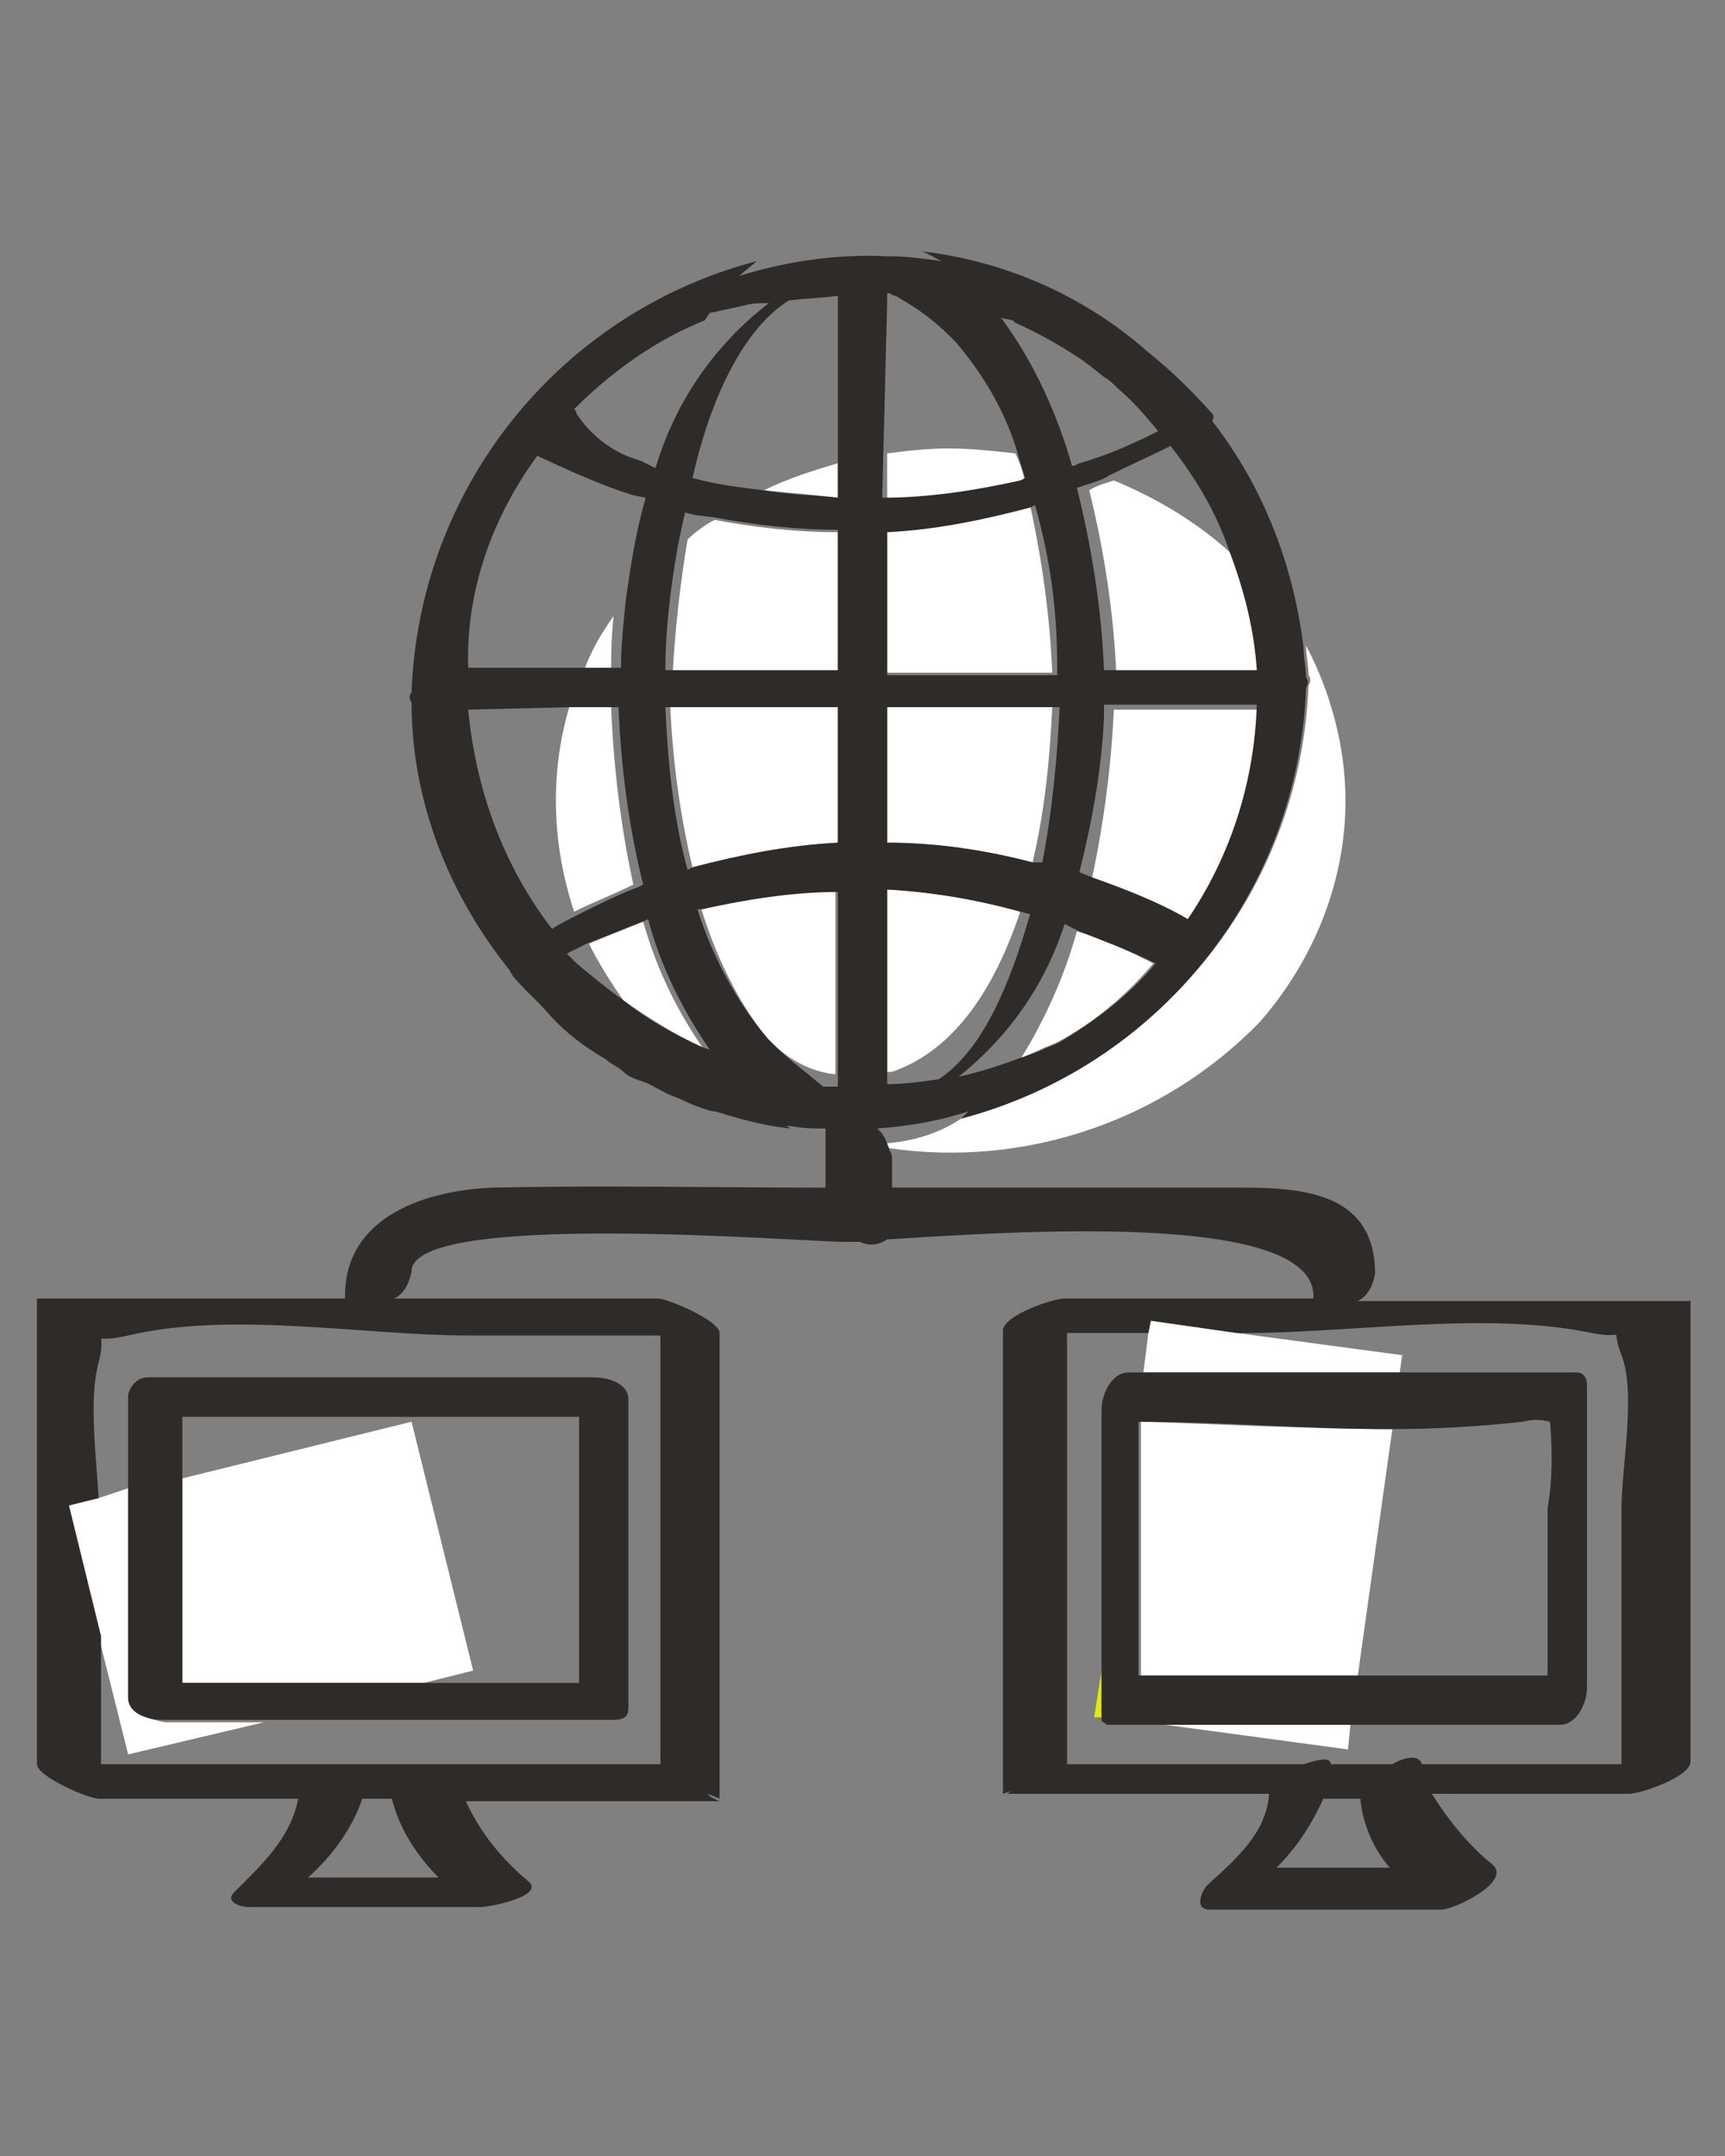 <?xml version="1.0" encoding="utf-8"?>
<!-- Generator: Adobe Illustrator 22.1.0, SVG Export Plug-In . SVG Version: 6.00 Build 0)  -->
<svg version="1.1" id="Calque_1" xmlns="http://www.w3.org/2000/svg" xmlns:xlink="http://www.w3.org/1999/xlink" x="0px" y="0px"
	 viewBox="0 0 70 87.5" style="enable-background:new 0 0 70 87.5;" xml:space="preserve">
<rect x="0" y="0" width="70" height="87.5" fill="#808080" stroke="none"/>
<style type="text/css">
	.st0{fill:#FFFFFF;}
	.st1{fill:#E2EB00;}
	.st2{fill:#2E2B28;}
</style>
<title>network</title>
<g id="Calque_1_1_">
	<path class="st0" d="M28.1,35.2c1.9-0.5,3.9-0.9,5.9-1v-5.5h-6.8C27.3,30.9,27.6,33.1,28.1,35.2z"/>
	<path class="st0" d="M42.2,42.6L42.2,42.6c0.2-0.1,0.5-0.2,0.7-0.3c1.5-0.8,2.8-1.9,3.9-3.2c-1-0.5-2-1-3.1-1.3
		c-0.5,1.8-1.3,3.6-2.3,5.2C41.7,42.8,42,42.7,42.2,42.6z"/>
	<path class="st0" d="M42.7,28.7H36v5.5c2,0,4,0.3,5.9,0.8C42.4,32.9,42.6,30.8,42.7,28.7z"/>
	<path class="st0" d="M34,20.2v-1.4c-1,0.3-2,0.6-3,1.1C32.1,20,33.2,20.1,34,20.2z"/>
	<path class="st0" d="M27.9,21.9c-0.3,1.8-0.5,3.6-0.6,5.4H34v-5.7c-1.7,0-3.4-0.2-5-0.5C28.6,21.3,28.2,21.6,27.9,21.9z"/>
	<path class="st0" d="M41.8,20.5c-1.9,0.5-3.9,0.9-5.8,1v5.8h6.7C42.6,25,42.3,22.8,41.8,20.5z"/>
	<path class="st0" d="M41.4,37c-1.8-0.5-3.6-0.8-5.4-0.9v7.4h0.2C38.8,42.6,40.4,40,41.4,37z"/>
	<path class="st0" d="M51.1,41.5c2.2-2.5,3.5-5.7,3.5-9c0-2.2-0.6-4.4-1.6-6.3c0,0.4,0.1,0.8,0.1,1.2c0.1,0.1,0.1,0.3,0,0.4
		c-0.3,8.3-6,15.4-14.1,17.6c-0.9,0.6-1.9,0.9-3,1c0,0.1,0.1,0.2,0.1,0.2C41.6,47.4,47.2,45.5,51.1,41.5L51.1,41.5z"/>
	<path class="st0" d="M24.9,25c-0.5,0.7-0.9,1.4-1.2,2.2h1.1C24.8,26.6,24.8,25.9,24.9,25z"/>
	<path class="st0" d="M24.8,28.7h-1.7c-0.8,2.7-0.7,5.6,0.2,8.3c0.8-0.4,1.6-0.7,2.4-1.1C25.2,33.6,24.9,31.2,24.8,28.7z"/>
	<path class="st0" d="M31.1,42.1l0.2,0.2c0.7,0.7,1.6,1.2,2.6,1.3v-7.6c-1.9,0-3.7,0.3-5.5,0.7C29,38.7,29.9,40.6,31.1,42.1z"/>
	<path class="st0" d="M44.3,35.7c1.3,0.5,2.6,1,3.9,1.7c1.7-2.6,2.7-5.5,2.9-8.6h-5.9C45.1,31,44.8,33.4,44.3,35.7z"/>
	<path class="st0" d="M23.9,38.3c0.4,0.8,0.9,1.6,1.4,2.3c1,0.7,2.1,1.4,3.2,1.9c-1.1-1.6-1.9-3.3-2.4-5.1
		C25.4,37.7,24.6,38,23.9,38.3z"/>
	<path class="st0" d="M51.1,27.3c-0.2-1.7-0.5-3.3-1.1-4.8c-1.4-1.3-3.1-2.3-4.8-3c-0.3,0.1-0.7,0.2-1,0.4c0.6,2.4,1,5,1.1,7.5H51.1
		z"/>
	<path class="st0" d="M41.2,18.4c-0.9-0.1-1.8-0.2-2.7-0.2c-0.9,0-1.7,0.1-2.5,0.2v1.9c1.9,0,3.8-0.3,5.6-0.7
		C41.5,19.1,41.4,18.8,41.2,18.4z"/>
	<path class="st0" d="M7.4,60v8.3h9.8l2-0.5l-2.5-10.1L7.4,60z"/>
	<path class="st0" d="M5.2,68.9v-8.5L4,60.8l-1.3,0.3L4,66.4l1.2,4.8l5.5-1.3H6.7C6.2,69.8,5.2,69.6,5.2,68.9z"/>
	<path class="st0" d="M50.2,54.1l-3.5-0.5l-0.1,0.5l-0.2,1.6h10.4l0.1-0.7L50.2,54.1z"/>
	<path class="st0" d="M46.2,68h8.9l1.4-10c-3.4,0-6.9-0.2-10.2-0.3V68z"/>
	<path class="st0" d="M54.7,71l0.1-1h-7.5L54.7,71z"/>
	<path class="st1" d="M44.7,67.8l-0.3,1.9h0.3l0,0c0,0,0-0.1,0-0.2L44.7,67.8z"/>
	<path class="st2" d="M5.2,56.6v12.3c0,0.7,0.9,0.9,1.4,0.9h18.3c0.5,0,0.6-0.2,0.6-0.5c0-0.1,0-0.1,0-0.2V56.8
		c0-0.7-0.9-0.9-1.4-0.9H6C5.6,55.9,5.3,56.2,5.2,56.6C5.3,56.6,5.3,56.6,5.2,56.6z M23.5,68.3H7.4V57.5h16.1V68.3z"/>
	<path class="st2" d="M68.4,52.8H55.1c0.4-0.2,0.6-0.6,0.7-1.1c0-3.7-3.7-3.5-6.3-3.5H36.2v-1.1c0-0.1,0-0.3-0.1-0.4
		c-0.1-0.3-0.2-0.6-0.4-0.8l-0.1-0.1c1.3-0.1,2.5-0.3,3.7-0.7L39,45.4c8-2.1,13.7-9.2,14-17.5c0.1-0.1,0.1-0.3,0-0.4
		c0-0.4-0.1-0.8-0.1-1.2c-0.4-3.3-1.6-6.5-3.7-9.2c0-0.1,0.1-0.2,0-0.3c-0.8-0.9-1.6-1.7-2.6-2.5c-2.6-2.3-5.8-3.7-9.2-4.1
		c0.3,0.1,0.6,0.3,0.8,0.4c-0.7-0.1-1.4-0.2-2.1-0.2h-0.1c-2-0.1-4.1,0.2-6,0.8c0.2-0.2,0.5-0.4,0.7-0.6c-8,2.1-13.7,9.2-14,17.5
		c-0.1,0.1-0.1,0.3,0,0.4c0,4,1.5,7.8,4,10.9c0,0.1,0.1,0.1,0.1,0.2c0.5,0.6,1.1,1.1,1.6,1.7l0.2,0.2c0.6,0.6,1.3,1.1,2,1.5
		c0.2,0.2,0.5,0.3,0.7,0.5s0.5,0.3,0.8,0.4s0.6,0.3,1,0.5l0.5,0.2c0.4,0.2,0.9,0.4,1.3,0.5h0.1c1,0.3,2,0.6,3.1,0.7l-0.2-0.1h0.2
		c0.5,0.1,0.9,0.1,1.4,0.1c0,0,0,0,0,0.1c0,0.1,0,0.1,0,0.2v2.1c-4.5,0-9-0.1-13.5,0c-2.6,0.1-6,1.1-6,4.4c0,0,0,0.1,0,0.1H1.5v18.9
		C1.5,72.1,3.6,73,4,73h8.1c-0.3,1.6-1.5,2.7-2.6,3.8c-0.4,0.4,0.3,0.6,0.6,0.6h9.4c0.3,0,2.5-0.4,2-1c-1.1-0.9-2-2-2.6-3.3h10.3
		c-0.2-0.1-0.3-0.1-0.5-0.3c0.3,0.1,0.5,0.2,0.5,0.2V54.1c0-0.5-2.1-1.4-2.5-1.4H16c0.4-0.2,0.6-0.6,0.7-1.1
		c0-2.5,15.8-1.2,17.6-1.2h0.5h0.1c0.4,0.2,0.8,0.1,1.1-0.1c4.9-0.3,17.3-1.2,17.3,2.3c0,0.1,0,0.1,0,0.1H43.2
		c-0.5,0-2.5,0.7-2.5,1.3v18.8l0.3-0.1c-0.1,0.1-0.1,0.1-0.2,0.1h10.7c-0.1,1.6-1.4,2.7-2.5,3.7c-0.2,0.2-0.6,1,0.1,1h9.4
		c0.5,0,2.8-1.1,2.1-1.8c-1-0.8-1.8-1.8-2.5-2.9h8c0.5,0,2.5-0.7,2.5-1.3V52.8L68.4,52.8z M23.4,39.1c-0.1-0.1-0.3-0.3-0.4-0.4
		l0.8-0.4c0.8-0.3,1.5-0.6,2.3-0.9l0.2-0.1c0.5,1.9,1.4,3.7,2.5,5.3l-0.3-0.1c-1.1-0.5-2.2-1.1-3.2-1.9C24.6,40.1,24,39.6,23.4,39.1
		L23.4,39.1z M27,28.7h7v5.5c-2,0.1-4,0.5-5.9,1l-0.2,0.1C27.3,33.1,27.1,30.9,27,28.7z M27.5,22.2c0.1-0.5,0.2-1,0.3-1.4l0.4,0.1
		L29,21c1.6,0.3,3.3,0.5,5,0.5v5.7h-7C27,25.6,27.2,23.9,27.5,22.2L27.5,22.2z M32,12.2c0.7-0.1,1.4-0.1,2-0.2v8.2
		c-0.8-0.1-1.8-0.1-3-0.3c-0.8-0.1-1.7-0.2-2.5-0.4l-0.4-0.1C28.8,16.3,30.1,13.4,32,12.2L32,12.2z M41.1,13l0.1,0.1
		c0.9,0.4,1.8,0.9,2.7,1.5l0.4,0.3l0.5,0.4c0.2,0.1,0.4,0.3,0.6,0.5c0.6,0.5,1.1,1.1,1.6,1.7c-1,0.5-2.1,1-3.2,1.3l-0.2,0.1h-0.1v0
		c-0.6-2.1-1.5-4.1-2.8-5.9l-0.1-0.1L41.1,13z M43.8,37.8c1,0.4,2.1,0.8,3.1,1.3c-1.1,1.3-2.4,2.3-3.9,3.2c-0.2,0.1-0.5,0.2-0.7,0.3
		l0,0c-0.2,0.1-0.5,0.2-0.8,0.3c-0.8,0.3-1.7,0.6-2.6,0.8c2-1.6,3.5-3.7,4.3-6.2C43.4,37.6,43.6,37.7,43.8,37.8L43.8,37.8z
		 M31.4,42.4l-0.2-0.2c-1.3-1.5-2.3-3.4-2.9-5.3l0.2,0c1.8-0.4,3.7-0.7,5.5-0.7v7.9h-0.6C32.7,43.5,32,43,31.4,42.4z M36,44v-7.9
		c1.8,0.1,3.6,0.4,5.4,0.9l0.4,0.1c-0.8,2.8-1.9,5.5-3.7,6.7C37.4,43.9,36.7,44,36,44z M41.9,35C40,34.5,38,34.2,36,34.2v-5.5h7
		c-0.1,2.1-0.3,4.2-0.7,6.3H41.9z M42.9,27c0,0.1,0,0.2,0,0.4H36v-5.8c2-0.1,3.9-0.5,5.8-1l0.2-0.1C42.6,22.6,42.9,24.7,42.9,27
		L42.9,27z M36,12.3v-0.4h0.1c0.1,0.1,0.3,0.1,0.4,0.2c0.7,0.4,1.4,0.9,2,1.5l0.3,0.3c1.1,1.3,2,2.8,2.5,4.5c0.1,0.4,0.2,0.7,0.3,1
		l-0.2,0.1c-1.8,0.4-3.7,0.7-5.6,0.7L36,12.3L36,12.3z M48.2,37.3c-1.2-0.7-2.5-1.2-3.9-1.7l-0.5-0.2c0.5-2,0.9-4.1,1-6.3v-0.5h6.2
		C50.9,31.8,49.9,34.8,48.2,37.3z M49.9,22.4c0.6,1.6,1,3.2,1.1,4.8h-6.2c-0.1-2.5-0.5-5-1.1-7.4l0.3-0.1c0.3-0.1,0.7-0.2,1-0.4
		c0.8-0.4,1.7-0.8,2.5-1.2C48.6,19.5,49.4,20.9,49.9,22.4z M30.2,12.4c0.3-0.1,0.7-0.1,1-0.1c-2.2,1.7-3.8,4-4.6,6.7L26,18.7
		c-1.1-0.3-2-1-2.6-1.9c0-0.1-0.1-0.2-0.1-0.2c1.5-1.5,3.3-2.8,5.3-3.6l0.2-0.3L30.2,12.4z M21.8,18.5c1.3,0.6,2.6,1.2,3.9,1.6
		l0.5,0.1c-0.4,1.4-0.6,2.7-0.8,4.1c-0.1,1-0.2,1.9-0.2,2.8h-6.2C18.9,24.1,19.9,21.1,21.8,18.5L21.8,18.5z M23.1,28.7h2
		c0.1,2.4,0.4,4.8,1,7.2L25.9,36c-0.8,0.3-1.6,0.7-2.4,1.1c-0.4,0.2-0.8,0.4-1.1,0.6c-2-2.6-3.1-5.7-3.4-8.9L23.1,28.7z M17.8,76.2
		h-5.3c1-0.9,1.8-2,2.2-3.2h1.2C16.2,74.2,16.9,75.3,17.8,76.2z M19,54.2h7.8v17.4H4.1v-5.2l-1.3-5.3L4,60.8c-0.1-1.8-0.4-4,0-5.5
		s-0.5-0.7,1.2-1.1C9.4,53.2,14.8,54.2,19,54.2L19,54.2z M56.4,75.8h-4.6c0.8-0.8,1.4-1.7,1.9-2.8h1.5C55.3,74,55.7,75,56.4,75.8z
		 M57.7,71.6c-0.1-0.4-0.7-0.3-1.2,0h-2.5c0-0.3-0.5-0.2-1.1,0h-9.6V54.1h3.3l0.1-0.5l3.5,0.5h0.3c4.4,0,9.8-0.9,14.1,0
		c1.5,0.3,0.7-0.4,1.2,0.9c0.6,1.5,0,4.6,0,6.2v10.4L57.7,71.6z"/>
	<path class="st2" d="M64,55.7H45.8c-0.7,0-1.1,0.9-1.1,1.5v12.3c0,0.1,0,0.1,0,0.2l0,0v0.1c0,0,0,0.1,0.1,0.1l0.1,0.1
		c0,0,0.1,0,0.1,0c0,0,0.1,0,0.1,0h18.2c0.7,0,1.1-0.9,1.1-1.5V56.2C64.4,56,64.3,55.7,64,55.7z M46.2,68V57.7
		c3.3,0,6.8,0.3,10.2,0.3c1.8,0,3.6-0.1,5.4-0.3c0.4-0.1,0.7-0.1,1.1,0l0,0c0.1,1.2,0.1,2.4-0.1,3.5V68H46.2z"/>
</g>
</svg>
